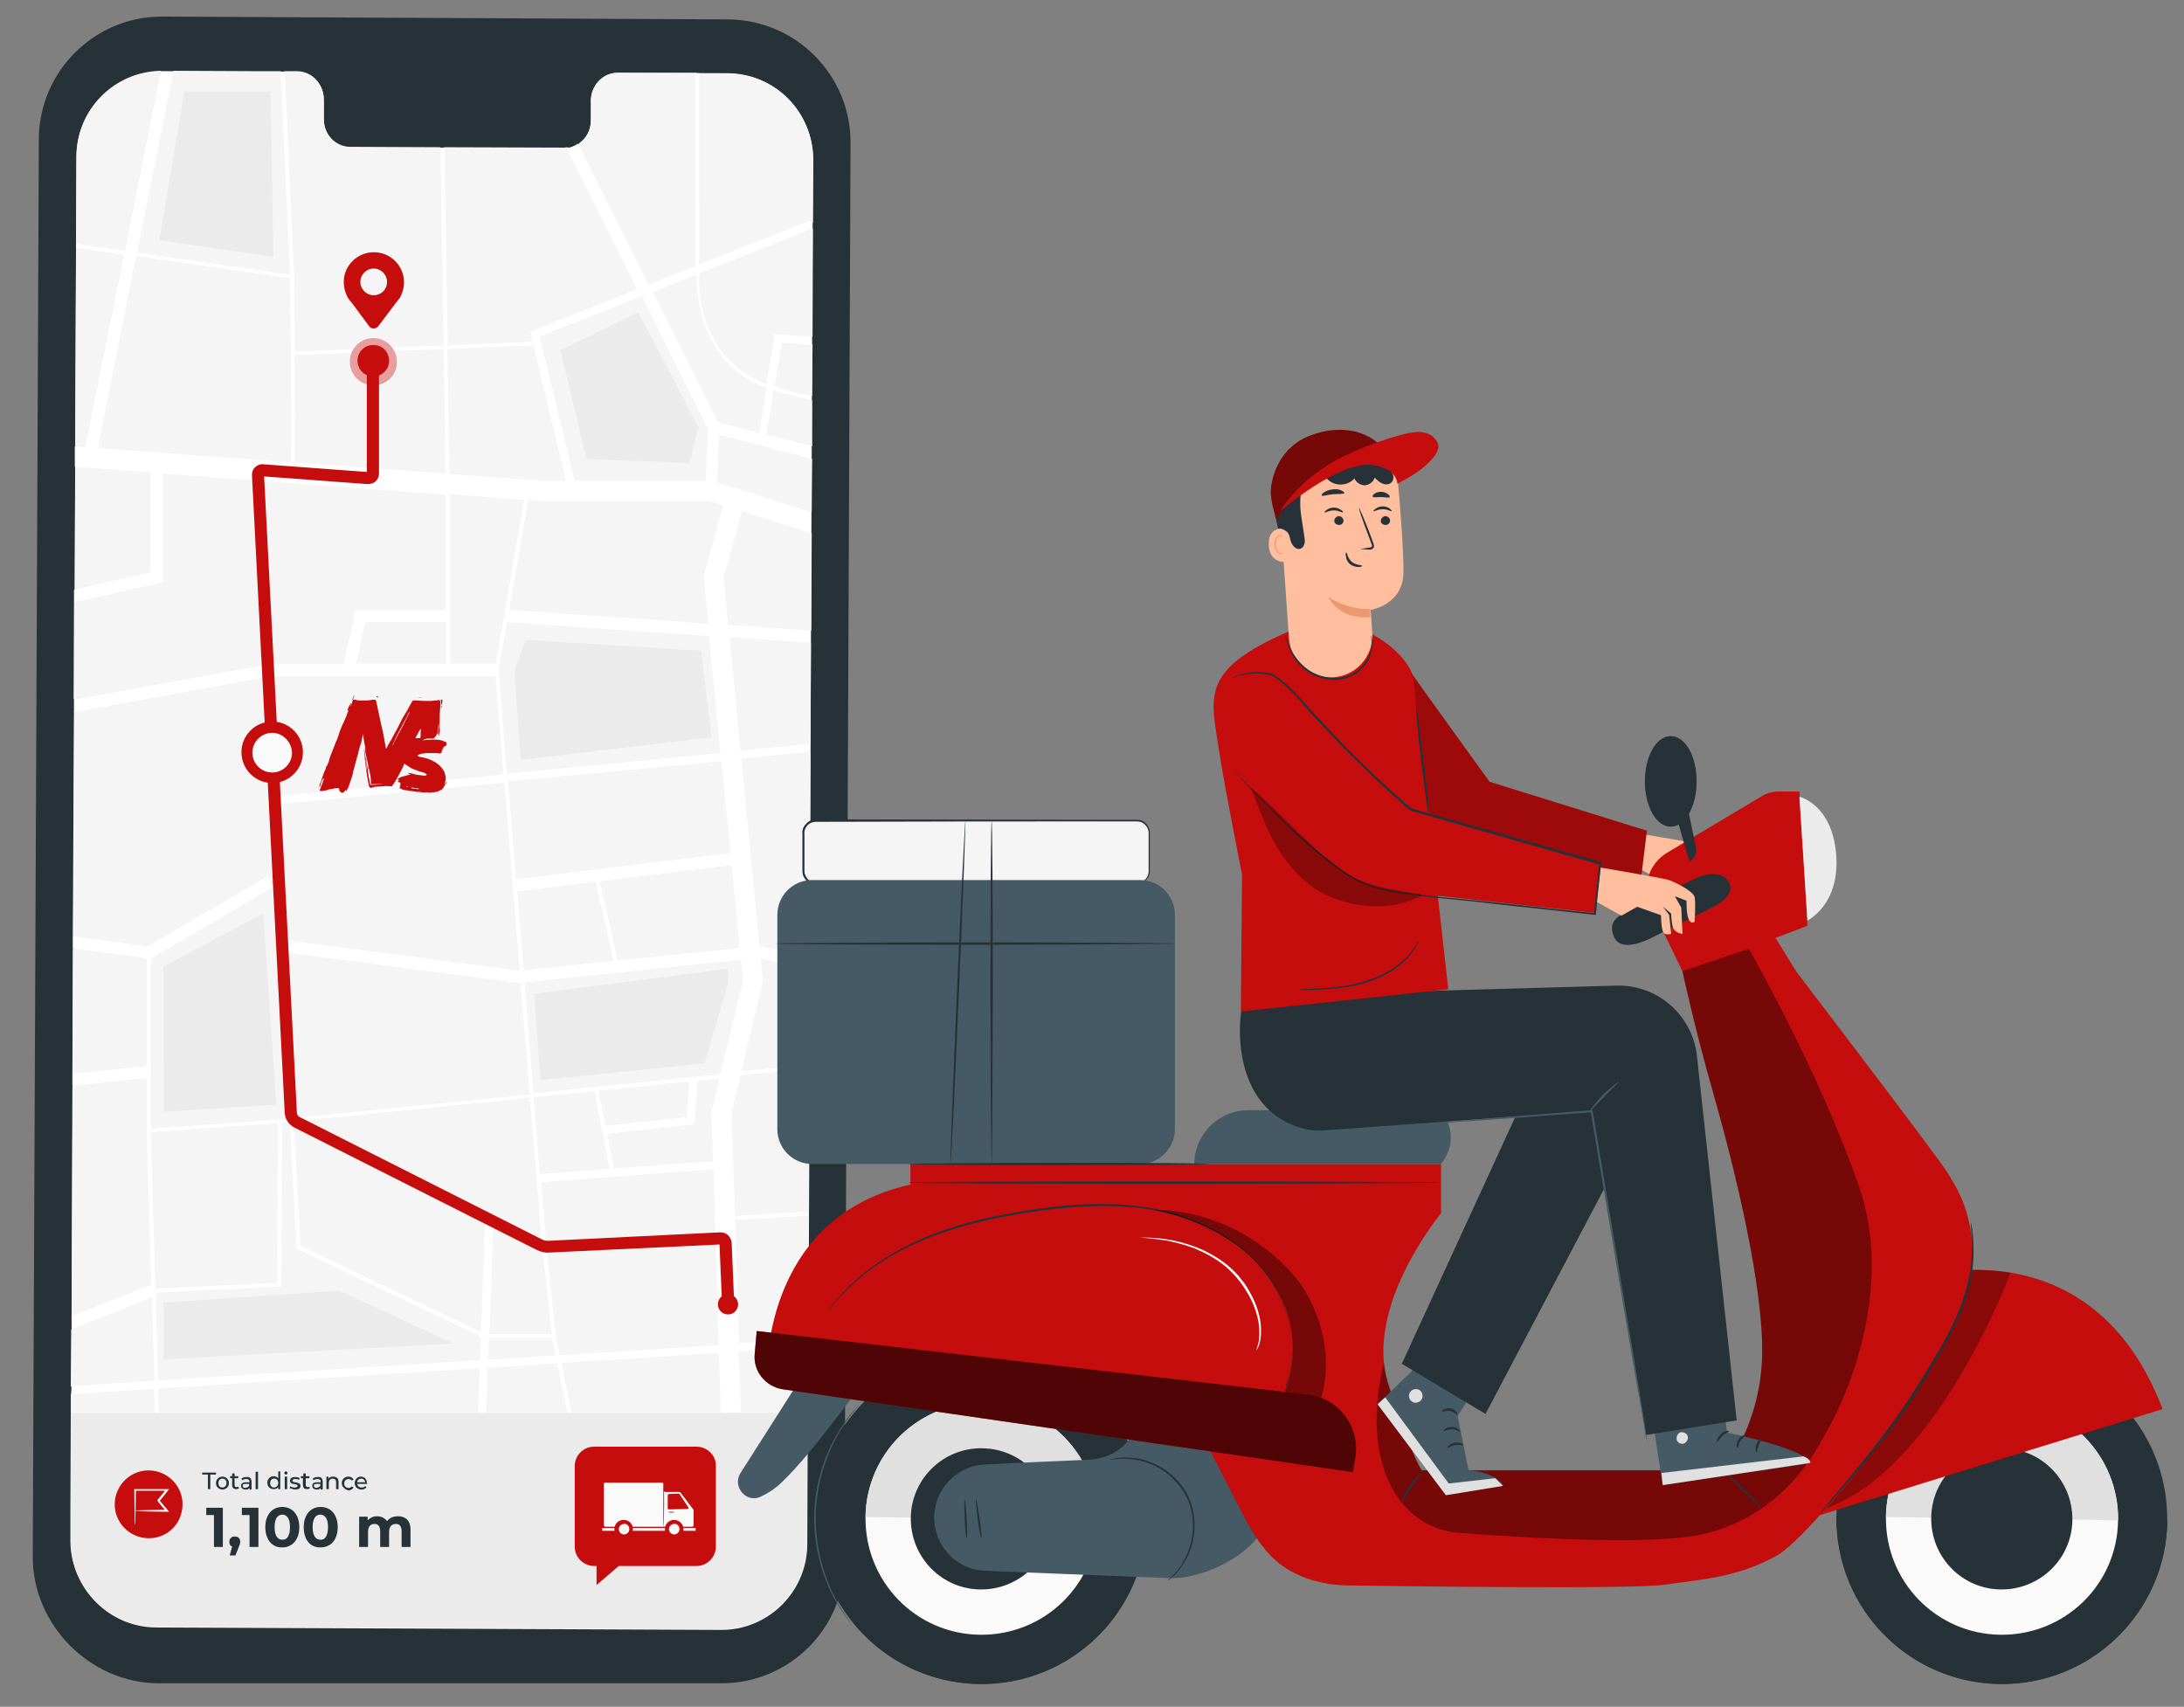 <svg xmlns="http://www.w3.org/2000/svg" xmlns:xlink="http://www.w3.org/1999/xlink" xml:space="preserve" id="Шар_1" x="0" y="0" version="1.1" viewBox="0 0 540 422"><rect x="0" y="0" width="540" height="422" fill="#808080" stroke="none"/><style>.st0{fill:#263238}.st1{fill:#f5f5f5}.st2{fill:#fff}.st3{fill:#ebebeb}.st4{fill:#c50d0d}.st5{opacity:.6}.st6{fill:#fafafa}.st7{fill:#ffbe9d}.st9{fill:#e0e0e0}.st10{fill:#455a64}.st11{opacity:.4}.st12{opacity:.3}.st13{fill:#eb996e}</style><path d="M178.2 416.2H39.1c-16.8-.1-31-14.4-31-31.2L9.6 34.4C9.7 17.6 23.4 4 40.2 4.1l139.8.7c16.8.1 30.4 13.8 30.3 30.6l-1.5 350.5c0 16.8-13.7 30.4-30.6 30.3" class="st0"/><path d="m179.8 18.1-27.1-.1c-3.6 0-6.6 3.1-6.6 6.9v4.9c0 3.8-3 6.9-6.6 6.9l-52.8-.2c-3.6 0-6.6-3.1-6.6-6.9v-4.9c0-3.8-2.9-6.9-6.6-6.9H64l-23.7-.1c-11.8-.1-21.4 9.5-21.4 21.2L17.5 381c0 11.8 9.5 21.4 21.2 21.4l139.5.6c11.8.1 21.4-9.5 21.4-21.2L201 39.5c.1-11.8-9.4-21.4-21.2-21.4" class="st1"/><path d="M120.6 338.2c-.2 4.1-.3 8-.4 11.2h20l-2.5-12.3zM39.1 343.4l.2 6.1h78.8c.1-3.4.3-7.2.4-11.1zM138.7 337.1l2.5 12.4h37l-.4-14.8zM122.6 164.1l7-40.5-18.3-1.4v41.9zM37.5 320.9l-19.9 7.8-.1 14.1 20.5-1.3zM37.4 317.7 36.3 280v-13.3l-18.4 2-.2 56.8zM36.3 237 18 234.6l-.1 31.1 18.4-2zM172.5 267.2l-.8 10.8-21.6 2.3 1.7 8.6 24.5-1.8-.4-12.3 2-8.1zM133.6 290.3l17.2-1.3-3.7-19.2-15 1.5zM133.7 292.3l1.3 16 2.3 22 1 4.8 39.3-2.5-1.3-43.5z" class="st1"/><path d="m66.1 216.7 1.5 2.6L37.3 237v41.9l32-2.3 61.7-6.2-2.3-27.5-58.9-7.7.4-3 58.3 7.6-3.8-46.5-57.7 5.5-.2-2 57.7-5.5-2-24.3H67l-48.7 8.9-.3 55.6 18.4 2.4zm-25.7 58.2s.2-34.6 0-35.9l24.7-13.2 3.2 47.3zM170.5 267.4l-22.4 2.3 1.7 8.7 20.1-2.2zM120.9 330.8c-.1 1.8-.1 3.6-.2 5.4l16.7-1.1-.9-4.3zM84.9 164.1l2.9-13.3h22.4v-28.6l-70-5.2v26.9l-21.9 4.9-.1 24.1 48.4-8.8zM131.7 84.4l-.6-2.5 26.7-10.6-17.4-34.9c-.3 0-.6.1-1 .1l-29.6-.1.8 48.9zM172.2 65.7V18h-19.5c-3.6 0-6.6 3.1-6.6 6.9v4.9c0 2.3-1.1 4.4-2.9 5.6l17.4 34.9zM71.7 67.8l-2.3-50.2H64l-21.1-.1-9 44.9zm-4.9-45.1.7 40.9-28.1-4.1 6.2-36.8zM72.7 67.9v.4c0 3.9.1 11 .2 18.5l36.8-1.5-.8-48.9-22.3-.1c-3.6 0-6.6-3.1-6.6-6.9v-4.9c0-3.8-2.9-6.9-6.6-6.9h-3.1zM30.9 61.9l8.9-44.4c-11.6.2-20.9 9.6-20.9 21.2l-.1 22.2.1-.7z" class="st1"/><path d="m37.3 116.7-18.7-1.4-.1 30.3 18.9-4.3v-24.6zM30.7 62.9l-11.9-1.7-.2 49.1 2.6.2zM68.5 317.1l.3-39.5-31.5 2.2 1.1 38.7zM74.3 308l44.6 21.4c.5-14 1-27 1-27.9l1-.1.5-.9c.6.3.6.3.3 9.8-.2 5.3-.4 12.4-.7 19.5h15.4l-2.3-21.4-3-37-58.3 5.9zM183.7 242.6l-.5-5.2-53.5 5.6 2.3 27.4 46.2-4.7zM110.3 153.8h-20L88 164.1h22.3zM175.4 157.2l-50-3.5-2 11.8 2.1 25.7 52.8-5.1zm-48.2 8.4 2.7-7.5 43.5 2.7 2.5 21.3-47.2 5.6zM180.6 210.9l-2.2-22.7-52.8 5.1 2 24.2zM38.1 343.4l-20.5 1.3-.1-1.3v6h20.8zM200.7 54.5l.3.8.1-15.7c0-11.8-9.5-21.4-21.2-21.4h-6.6v47.3z" class="st1"/><path d="m118.9 330.5-45.6-21.8-1.6-31.3-1.9.2-.3 40.5-31 1.5v.9l.6 20.9 79.6-5c0-2 .1-4 .2-5.9m-78.5-8.4 43.5-3 28.3 13.1-71.7 3.9v-14zM187.7 107l1.9-11.1c-16.3-5.8-17.5-22.9-17.4-28l-10.7 4.2 16.1 32.2zM129.4 239.9l22.2-2.3-4.4-19.6-19.4 2.4zM175.5 123.9H134l-3.4-.3-4.7 27.2 49.2 3.4-1.1-11.8 4.8-17.4zM174.5 118.9l.5-13-16.3-32.7-25.3 10 8.7 35.7zm-16.8-41.7 14.9 28.4-2.2 8.9-25.6-1-6.4-26.9zM180.9 275.3l.8 25.5 18-1 .1 1-18 1 .9 30.5 17-1.1.1 2-17.1 1.1.5 15.2h16.6l.4-85-16.9 1.7zM71.7 68.8l-38.1-5.5-9.5 47.4 47.7 3.5c.3-7.2.1-29.6-.1-45.4M134.3 118.9h5.8L132 85.4l-21.2.9.5 30.9zM17.4 373.8v7.6zM72.8 114.4l37.4 2.8-.5-30.8-36.8 1.5c.1 10.4.1 21.5-.1 26.5M180.9 213.9l-32.6 4 4.4 19.6 30.2-3.1z" class="st1"/><path d="m189.8 94.9 2.1-12.4 9 .7.1-26.7-27.8 11c-.6 18.8 11.2 25.4 16.6 27.4M179.1 142.8l1.1 11.7 20.4 1.4.1-24.1-17-5.4zM188.7 242.9l-5.3 22.2 16.7-1.7.1-23.3c-5.1-1.3-9.6-2.4-12-2.9zM177.5 119.3l23.2 7.3.1-13.2-22.8-5.9zM187.9 234.2c1.9.3 5.4 1 12.3 2.8l.2-51-17 1.6zM183.2 185.7l17.2-1.7.1-25.1-20-1.4z" class="st1"/><path d="M191.7 95.5c3.3 1 6.3 1.8 9.1 2.3l.1-12.7-7.3-.6zM189.7 107.5l11.1 2.9V99q-4.35-.9-9.3-2.4z" class="st1"/><path d="m38.1 343.4.2 6h1l-.2-6.1 79.5-5c-.2 3.9-.3 7.7-.4 11.1h2c.1-3.2.3-7.1.4-11.2l17.2-1.1 2.5 12.3h1l-2.5-12.4 39-2.5.4 14.8h5l-.5-15.2 17.1-1.1-.1-2-17 1.1-.9-30.5 18-1-.1-1-18 1-.8-25.5 2.2-9.2 16.9-1.7v-1l-16.7 1.7 5.3-22.2-.5-5.7c2.4.5 6.9 1.6 12 2.9v-3.1c-6.9-1.8-10.4-2.6-12.3-2.8l-4.5-46.5 17-1.6v-2l-17.2 1.7-2.7-28.1 20 1.4v-3l-20.4-1.4-1.1-11.7 4.6-16.4 17 5.4v-5.2l-23.2-7.3.5-11.8 22.8 5.9v-3.1l-11.1-2.9 1.8-10.9q4.95 1.5 9.3 2.4v-1c-2.8-.6-5.9-1.3-9.1-2.3l1.8-10.9 7.3.6v-2l-9-.7-2.1 12.4c-5.3-2-17.1-8.6-16.6-27.4l27.8-11v-1.3l-.3-.8-27.5 10.9V18.1h-1v47.7l-11.6 4.6-17.4-34.9c-.8.6-1.8 1-2.8 1.1l17.4 34.9L131.1 82l.6 2.5-21 .9-.8-48.9h-1l.8 48.9-36.8 1.5c-.1-7.5-.1-14.6-.2-18.5V68l-2.3-50.3h-1l2.3 50.2-37.8-5.4 9-44.9h-3.1L30.9 62l-12-1.7-.1.7v.3L30.7 63l-9.6 47.6-2.6-.2v5l18.7 1.4v24.7l-18.9 4.3v3.1l21.9-4.9v-26.9l70 5.2v28.6H87.9L85 164.2H66.7L18.3 173v3.1l48.7-8.9h55.5l2 24.3-57.7 5.5.2 2 57.7-5.5 3.8 46.5-58.3-7.6-.4 3 58.9 7.7 2.3 27.5-61.7 6.2-32 2.3V237l30.3-17.7-1.5-2.6L36.5 234 18 231.5v3l18.3 2.4v26.7l-18.4 1.9v3l18.4-2V280l1.1 37.7-19.7 7.7v3.2l19.9-7.8.6 20.6-20.5 1.3v.7l.1 1.3zm82.6-7.2c.1-1.8.1-3.6.2-5.4h15.6l.9 4.3zm17.7-1.1-1-4.8-2.3-22-1.3-16 42.6-3.2 1.3 43.5zm9.6-65.4 22.4-2.3-.6 8.8-20.1 2.2zm-1 .1 3.7 19.2-17.2 1.3-1.6-19zm29.3 17.3-24.5 1.8-1.7-8.6 21.6-2.3.8-10.8 5.4-.5-2 8.1zm-29-69.1 4.4 19.6-22.2 2.3-1.6-19.5zm5.4 19.5-4.4-19.6 32.6-4 2 20.5zm22.4-83.3-49.2-3.4 4.7-27.2 3.4.3h41.5l3.3 1.1-4.8 17.4zm-2.9-86.3c0 5.2 1.1 22.2 17.4 28l-1.9 11.1-10.2-2.6-16.1-32.2zm-13.5 5.3 16.3 32.7-.5 13h-32.4l-8.7-35.7zm-26.8 12.2 8.1 33.5h-5.8l-23.1-1.7-.5-30.9zm-22.2.9.5 30.8-37.4-2.8c.2-5 .1-16.1 0-26.5zm-76.1-23 38.1 5.5c.2 15.8.4 38.2.2 45.5l-47.7-3.5zm96 60.3-7 40.5h-11.3v-41.9zm-39.3 30.2h20v10.3H88zm33 11.8 2-11.8 50 3.5 2.8 28.9-52.8 5.1zm55.1 22.6 2.2 22.7-53 6.5-2-24.2zm-48.7 54.7 53.5-5.6.5 5.2-5.6 23.1-46.2 4.7zm4.4 65.5 2.3 21.4H121c.3-7.1.5-14.1.7-19.5.3-9.5.3-9.5-.3-9.8l-.5.9-1 .1c0 .8-.4 13.9-1 27.9L74.3 308l-1.6-30.7 58.3-5.9zm-65.3-30.7-.3 39.5-30.1 1.4-1.1-38.7zm-30.3 42.8v-.9l31-1.5.3-40.5 1.9-.2 1.6 31.3 45.6 21.8c-.1 1.9-.1 3.9-.2 5.8l-79.6 5z" class="st2"/><path d="m83.9 319.1-43.5 3v14l71.7-3.9zM173.4 160.9l-43.5-2.7-2.7 7.5 1.5 22.2 47.2-5.6zM38.6 402.2l139.5.6c11.8.1 21.4-9.5 21.4-21.2l.1-32.2H17.5l-.1 24.3v7.7c.3 11.5 9.7 20.8 21.2 20.8M67.6 63.5l-.7-40.9H45.6l-6.2 36.8zM170.5 114.5l2.2-8.9-14.9-28.4-19.2 9.4 6.4 26.9zM40.4 239c.2 1.3 0 35.9 0 35.9l27.9-1.8-3.2-47.3zM133.6 267.1l-1.5-21.4 47.9-6.2v3.7l-5.8 19.7z" class="st3"/><path d="M98.1 89.4c0 3.2-2.6 5.8-5.8 5.8s-5.8-2.6-5.8-5.8 2.6-5.8 5.8-5.8 5.8 2.6 5.8 5.8" class="st4"/><g class="st5"><path d="M98.1 89.1c.1 3.2-2.4 5.9-5.6 6.1-3.2.1-5.9-2.4-6.1-5.6-.1-3.2 2.4-5.9 5.6-6.1 3.3-.1 6 2.4 6.1 5.6" class="st2"/></g><path d="M92.3 93.1c2.1 0 3.9-1.7 3.9-3.9s-1.7-3.9-3.9-3.9-3.9 1.7-3.9 3.9 1.8 3.9 3.9 3.9M182.5 322.5c0 1.4-1.1 2.5-2.5 2.5s-2.5-1.1-2.5-2.5 1.1-2.5 2.5-2.5 2.5 1.2 2.5 2.5" class="st4"/><path d="m178.5 321.7-.6-14-42.1 2c-1.1.1-2.2-.2-3.2-.7l-59.8-30.2c-1.4-.7-2.3-2.1-2.4-3.6l-8.1-157.7c0-.8.2-1.5.8-2 .5-.5 1.3-.8 2-.7l25.6 1.9v-28h3v28.4c0 .7-.3 1.4-.8 1.9s-1.3.7-2 .7l-25.6-1.9 8.1 157.3c0 .5.3.9.7 1.1l59.8 30.2c.5.3 1.1.4 1.7.4l42.5-2.1c.7 0 1.4.2 1.9.7q.75.75.9 1.8l.6 14.3z" class="st4"/><path d="M67.3 193.6c4.2 0 7.6-3.4 7.6-7.6s-3.4-7.6-7.6-7.6-7.6 3.4-7.6 7.6 3.4 7.6 7.6 7.6" class="st4"/><path d="M67.3 191.3c2.9 0 5.3-2.4 5.3-5.3s-2.4-5.3-5.3-5.3-5.3 2.4-5.3 5.3c0 3 2.4 5.3 5.3 5.3" class="st6"/><path d="M67.3 191.7c-3.1 0-5.6-2.5-5.6-5.6s2.5-5.6 5.6-5.6 5.6 2.5 5.6 5.6-2.5 5.6-5.6 5.6m0-10.5c-2.7 0-4.9 2.2-4.9 4.9s2.2 4.9 4.9 4.9 4.9-2.2 4.9-4.9c-.1-2.7-2.3-4.9-4.9-4.9M99.9 69.8c0-4.6-4.2-8.2-8.9-7.3-3 .6-5.4 3-5.9 6-.3 1.9.1 3.6.9 5.1.3.5.6.8 1 1.3l4.3 5.8c.5.7 1.6.7 2.2 0l4.3-5.7s.8-1 1.1-1.4c.6-1.2 1-2.4 1-3.8M92.4 73c-1.8 0-3.3-1.5-3.3-3.3s1.5-3.3 3.3-3.3 3.3 1.5 3.3 3.3c0 1.9-1.5 3.3-3.3 3.3" class="st4"/><path d="M51.4 364.6H50v-.5h3.4v.5H52v3.6h-.6zM53.4 366.7c0-.9.7-1.6 1.6-1.6s1.6.7 1.6 1.6-.7 1.6-1.6 1.6c-1-.1-1.6-.7-1.6-1.6m2.6 0c0-.7-.4-1.1-1-1.1s-1 .4-1 1.1.4 1.1 1 1.1 1-.5 1-1.1M59.1 368c-.2.1-.4.2-.7.2-.6 0-1-.3-1-1v-1.7h-.5v-.5h.5v-.7h.6v.7h.9v.5H58v1.7c0 .3.2.5.5.5.2 0 .3-.1.4-.1zM62.2 366.4v1.9h-.5v-.4c-.2.3-.5.4-1 .4-.7 0-1.1-.4-1.1-.9s.3-.9 1.2-.9h.9v-.1c0-.5-.3-.7-.8-.7-.4 0-.7.1-1 .3l-.2-.4c.3-.3.8-.4 1.3-.4.7-.1 1.2.3 1.2 1.2m-.6.9v-.4h-.9c-.6 0-.7.2-.7.5s.3.5.7.5q.75-.15.9-.6M63.2 363.9h.6v4.3h-.6zM69.3 363.9v4.3h-.5v-.5c-.2.3-.6.5-1.1.5-.9 0-1.6-.6-1.6-1.6 0-.9.7-1.6 1.6-1.6.4 0 .8.2 1.1.5v-1.7h.5zm-.5 2.8c0-.7-.4-1.1-1-1.1s-1 .4-1 1.1.4 1.1 1 1.1c.5 0 1-.5 1-1.1M70.3 364.2c0-.2.2-.4.4-.4s.4.2.4.4-.2.4-.4.4c-.3-.1-.4-.2-.4-.4m.1.9h.6v3.1h-.6zM71.6 367.9l.2-.4c.3.2.7.3 1.1.3.5 0 .7-.2.7-.4 0-.7-1.9-.1-1.9-1.3 0-.6.5-.9 1.3-.9.4 0 .9.1 1.1.3l-.2.4c-.3-.2-.6-.2-.9-.2-.5 0-.7.2-.7.4 0 .7 2 .1 2 1.3 0 .6-.5.9-1.3.9-.6-.1-1.1-.2-1.4-.4M76.6 368c-.2.1-.4.2-.7.2-.6 0-1-.3-1-1v-1.7h-.5v-.5h.6v-.7h.6v.7h.9v.5h-.9v1.7c0 .3.2.5.5.5.2 0 .3-.1.4-.1zM79.8 366.4v1.9h-.5v-.4c-.2.3-.5.4-1 .4-.7 0-1.1-.4-1.1-.9s.3-.9 1.2-.9h.9v-.1c0-.5-.3-.7-.8-.7-.4 0-.7.1-1 .3l-.2-.4c.3-.3.8-.4 1.3-.4.7-.1 1.2.3 1.2 1.2m-.6.9v-.4h-.9c-.6 0-.7.2-.7.5s.3.5.7.5c.4-.1.8-.3.9-.6M83.7 366.4v1.8h-.6v-1.7c0-.6-.3-.9-.8-.9-.6 0-1 .4-1 1v1.6h-.6v-3.1h.5v.5c.2-.3.6-.5 1.1-.5.9 0 1.4.4 1.4 1.3M84.5 366.7c0-.9.7-1.6 1.6-1.6.6 0 1 .2 1.3.7l-.4.3c-.2-.3-.5-.4-.8-.4-.6 0-1.1.4-1.1 1.1s.5 1.1 1.1 1.1c.3 0 .6-.1.8-.4l.4.3c-.2.4-.7.7-1.3.7-.9-.3-1.6-.9-1.6-1.8M90.8 366.9h-2.5c.1.5.5.9 1.1.9.4 0 .7-.1.9-.4l.3.4c-.3.3-.7.5-1.2.5-1 0-1.7-.7-1.7-1.6s.7-1.6 1.5-1.6c.9 0 1.5.6 1.5 1.6.1 0 .1.1.1.2m-2.5-.4h2c-.1-.5-.4-.9-1-.9-.5 0-.9.3-1 .9M55.1 372.8v9.7h-2.2v-7.9H51v-1.8zM59.4 381.2c0 .4-.1.6-.4 1.4l-.8 2h-1.4l.6-2.2c-.5-.2-.7-.6-.7-1.2 0-.8.6-1.3 1.3-1.3.9 0 1.4.5 1.4 1.3M63.9 372.8v9.7h-2.2v-7.9h-1.9v-1.8zM65.6 377.6c0-3.2 1.8-5 4.2-5s4.2 1.8 4.2 5-1.8 5-4.2 5c-2.4.1-4.2-1.8-4.2-5m6.1 0c0-2.2-.8-3.1-1.9-3.1s-1.9.9-1.9 3.1.8 3.1 1.9 3.1c1.1.1 1.9-.9 1.9-3.1M75.1 377.6c0-3.2 1.8-5 4.2-5s4.2 1.8 4.2 5-1.8 5-4.2 5c-2.5.1-4.2-1.8-4.2-5m6 0c0-2.2-.8-3.1-1.9-3.1s-1.9.9-1.9 3.1.8 3.1 1.9 3.1c1.1.1 1.9-.9 1.9-3.1M101.5 378.2v4.3h-2.2v-3.9c0-1.2-.5-1.8-1.4-1.8-1 0-1.7.6-1.7 2v3.7H94v-3.9c0-1.2-.5-1.8-1.4-1.8-1 0-1.6.6-1.6 2v3.7h-2.2V375h2.1v.9c.6-.6 1.4-1 2.3-1 1 0 1.9.4 2.5 1.2.6-.8 1.6-1.2 2.7-1.2 1.8 0 3.1 1 3.1 3.3" class="st0"/><path d="M44.9 373.9c1.1-4.5-1.7-9-6.2-10.1s-9 1.7-10.1 6.2 1.7 9 6.2 10.1c4.6 1.1 9.1-1.7 10.1-6.2" class="st4"/><path d="M33.4 373.5s.8-.1 2.2-.1 3.3-.1 5.7-.1l-.2.4c-.7-.8-1.4-1.6-2.1-2.5l-.1-.2.1-.2c.7-.8 1.4-1.7 2.1-2.6l.2.4h-7.9l.2-.2c0 2.5-.1 4.7-.1 6.2s-.1 2.4-.1 2.4c-.1 0-.1-.9-.1-2.4s-.1-3.6-.1-6.2v-.2h8.6l-.3.4c-.7.9-1.4 1.8-2.1 2.6v-.3c.7.9 1.4 1.7 2.1 2.5l.3.4h-.5c-2.3 0-4.3-.1-5.7-.1-1.4-.1-2.2-.1-2.2-.2" class="st6"/><path d="M172.2 357.7h-25.3c-2.7 0-4.8 2.2-4.8 4.8v19.9c0 2.7 2.2 4.8 4.8 4.8h.6v4.7l5.5-4.7h19.2c2.7 0 4.8-2.2 4.8-4.8v-19.9c.1-2.6-2.1-4.8-4.8-4.8" class="st4"/><path d="M149.3 366.9v10.2c0 .2.2.4.4.4h21.4c.2 0 .4-.2.4-.4v-3.7c0-.1 0-.2-.1-.2l-3.1-4.1c-.1-.1-.2-.2-.3-.2h-3.5c-.2 0-.4-.2-.4-.4V367c0-.2-.2-.4-.4-.4h-14c-.2-.1-.4.1-.4.3" class="st6"/><path d="M165.1 369.7v3.3c0 .1.1.2.2.2l4.7-.1c.2 0 .3-.2.2-.4l-2.2-3.3c0-.1-.1-.1-.2-.1l-2.5.1c-.1.1-.2.2-.2.3" class="st4"/><path d="M172 377.8h-23.1v.7H172z" class="st6"/><path d="M156.5 378.1c0 1.3-1 2.3-2.3 2.3s-2.3-1-2.3-2.3 1-2.3 2.3-2.3 2.3 1 2.3 2.3" class="st4"/><path d="M155.6 378.1c0 .7-.6 1.3-1.3 1.3s-1.3-.6-1.3-1.3.6-1.3 1.3-1.3c.7-.1 1.3.5 1.3 1.3" class="st6"/><path d="M164.1 377.5c-.1 0-.1-2.5-.1-5.5s0-5.5.1-5.5.1 2.5.1 5.5-.1 5.5-.1 5.5M169 378.1c0 1.3-1 2.3-2.3 2.3s-2.3-1-2.3-2.3 1-2.3 2.3-2.3c1.2 0 2.3 1 2.3 2.3" class="st4"/><path d="M168 378.1c0 .7-.6 1.3-1.3 1.3s-1.3-.6-1.3-1.3.6-1.3 1.3-1.3c.7-.1 1.3.5 1.3 1.3" class="st6"/><path d="M166.7 373.9c0 .1-.3.1-.7.1s-.7 0-.7-.1.3-.1.7-.1.7 0 .7.1" class="st4"/><path d="M405.3 206.1s16.1 2.7 17.4 3.1c1.3.3 6.4 2.8 6.7 4.3.3 1.6 0 6.1 0 6.1s-.9.8-1.5-.7-.5-4.5-.5-4.5l-2.9-1.1 1.6 2.8.3 6.5s-2-.2-2.4-1.7c-.4-1.6-.4-3.3-.4-3.3l-2.1-1.8 1.6 2.1.5 4.7s-1.5.5-2-.5-.5-4.1-.5-4.1l-5.9-2.1-3.9 2.2-7.3-4.1z" class="st7"/><path d="M348.9 166.3c.1.3 19.4 27 19.4 27l38.9 12.1-1.8 14.6-47.7-9.6-16.9-19.4z" class="st4"/><path d="M348.9 166.3c.1.3 19.4 27 19.4 27l38.9 12.1-1.8 14.6-47.7-9.6-16.9-19.4z" style="opacity:.2"/><path d="M281.1 218.4h-79.5c-1.7 0-3-1.4-3-3V206c0-1.7 1.4-3 3-3h79.5c1.7 0 3 1.4 3 3v9.4c.1 1.7-1.3 3-3 3" class="st1"/><path d="M281.1 218.4s.2 0 .5-.1.8-.2 1.3-.6 1-1.1 1.1-2v-9.8c0-.8-.4-1.6-1-2.1-.3-.3-.7-.5-1.1-.6s-.9-.1-1.3-.1h-9.3c-17.8 0-42.4 0-69.6.1q-1.2 0-2.1.9c-.5.6-.8 1.3-.7 2.2v8.7c0 .4 0 .8.1 1.1.2.7.7 1.4 1.3 1.7.3.2.7.3 1 .3H221c11.8 0 22.4 0 31.3.1 8.9 0 16.1.1 21.1.1h7.2c.3.1.5.1.5.1h-7.7c-5 0-12.2 0-21.1.1-8.9 0-19.5 0-31.3.1h-19.7c-.4 0-.9-.2-1.2-.4-.8-.4-1.4-1.2-1.6-2-.1-.4-.1-.9-.1-1.3v-8.7c-.1-.9.2-1.8.9-2.5.6-.7 1.5-1.1 2.4-1.1 27.2 0 51.8.1 69.6.1h9.3c.5 0 1 0 1.4.1.5.1.9.4 1.2.7.7.6 1.1 1.5 1.1 2.4v9.8c-.1 1-.7 1.7-1.2 2.1s-1 .5-1.4.6-.6 0-.6 0M496.9 416.3c22.6-1.1 40-20.2 38.9-42.8s-20.2-40-42.8-38.9-40 20.2-38.9 42.8 20.2 40 42.8 38.9" class="st0"/><path d="M454.1 374.8v.1c-.3 22.6 17.7 41.1 40.3 41.5 22.6.3 41.1-17.7 41.5-40.3v-.1z" class="st0"/><path d="M466.3 375.1c-.2 15.9 12.4 28.9 28.3 29.1s28.9-12.4 29.1-28.3-12.4-28.9-28.3-29.1-28.9 12.5-29.1 28.3" class="st6"/><path d="M495.4 346.8c-15.9-.2-28.9 12.4-29.1 28.3l57.4.8c.2-15.8-12.5-28.8-28.3-29.1" class="st9"/><path d="M477.5 375.3c-.1 9.7 7.6 17.6 17.2 17.7 9.7.1 17.6-7.6 17.7-17.2.1-9.7-7.6-17.6-17.2-17.7-9.7-.2-17.6 7.5-17.7 17.2" class="st0"/><path d="M475.5 315.6s41.9-12.7 59.2 32.8l-87.6 27.1z" class="st4"/><path d="M244.6 416.3c22.6-1.1 40-20.2 38.9-42.8s-20.2-40-42.8-38.9-40 20.2-38.9 42.8 20.3 40 42.8 38.9" class="st0"/><path d="M201.8 374.8v.1c-.3 22.6 17.7 41.1 40.3 41.5 22.6.3 41.1-17.7 41.5-40.3v-.1z" class="st0"/><path d="M214 375.1c-.2 15.9 12.4 28.9 28.3 29.1s28.9-12.4 29.1-28.3-12.4-28.9-28.3-29.1-28.9 12.5-29.1 28.3" class="st6"/><path d="M243.1 346.8c-15.9-.2-28.9 12.4-29.1 28.3l57.4.8c.2-15.8-12.5-28.8-28.3-29.1" class="st9"/><path d="M225.2 375.3c-.1 9.7 7.6 17.6 17.2 17.7 9.7.1 17.6-7.6 17.7-17.2.1-9.7-7.6-17.6-17.2-17.7-9.6-.2-17.6 7.5-17.7 17.2" class="st0"/><path d="M300.8 359.1c-.2.1-21.5-3.3-21.5-3.3-2.3 3-5.9 4.9-9.7 5.1-9.2.4-18.2.8-26 1.2-7.3.3-12.9 6.5-12.6 13.7.3 6.9 5.8 12.4 12.7 12.6l45.3 1.8c7.4.3 17.3-4.2 22-10.1z" class="st10"/><path d="M189.6 341s-1.9-39.8 35.5-48.1v-5.1h131.2V300s-19.3 23.2-13 42.4c6.3 19.3 8.3 21.2 8.3 21.2h74.7s9-11.4 9.4-28.3-6.6-45.8-11.9-64.3c-4.8-16.8-7.8-30.8-7.8-30.8l22.4-7.5s41.4 54.2 43.1 57.2 7.4 10.2 6.1 25.7c-1.4 15.6-38.6 63.7-48.4 69.1s-18.6 5.8-27.4 7.1c-7.6 1.2-64.2.4-79 .2-5.1-.1-10.2-1.4-14.6-4.1s-7.7-7.1-11.4-14.4l-7.8-15.2z" class="st4"/><path d="m199.6 338.3-16.5 25.9c-2.1 3.3 1.3 7.5 4.9 5.9 1.7-.8 3.6-1.9 5.5-3.8 7.6-7.2 21-26.1 21-26.1z" class="st10"/><path d="M318.1 342.9s0-.1.1-.4.2-.6.3-1.1c.3-1 .6-2.4.9-4.3.4-3.7.2-9.4-2.6-15.6-1.4-3.1-3.4-6.3-6.1-9.2s-6.1-5.5-10-7.7c-3.9-2.1-8.4-3.8-13.1-4.9-4.8-1.1-9.8-1.5-15-1.5s-10.2.5-15.1 1.1c-4.8.7-9.5 1.5-13.9 2.5-8.8 2-16.4 4.9-22.3 8.2s-10.1 7-12.7 9.7c-1.3 1.4-2.3 2.5-2.9 3.3-.3.4-.5.7-.7.9s-.2.3-.3.3c0 0 1.1-1.8 3.7-4.6s6.8-6.5 12.7-9.9 13.5-6.4 22.3-8.4c4.4-1 9-1.8 13.9-2.5s9.9-1.1 15.1-1.1 10.3.5 15.1 1.6 9.3 2.8 13.2 5c4 2.2 7.4 4.9 10.1 7.8s4.8 6.2 6.1 9.3c2.8 6.3 2.9 12 2.4 15.8-.3 1.9-.7 3.3-1 4.3-.2.5-.3.8-.4 1.1.3.2.2.3.2.3" class="st0"/><path d="M310.6 334c-.1 0 .2-.6.5-1.8.3-1.1.4-2.9.1-5s-1.1-4.5-2.4-6.9c-.7-1.2-1.5-2.5-2.4-3.6-.9-1.2-2-2.3-3.2-3.4-2.5-2.1-5.2-3.5-7.8-4.6-2.6-1-5.1-1.6-7.2-2-2.1-.3-3.8-.5-5-.6s-1.8-.1-1.8-.1h1.9c1.2 0 2.9.1 5 .4s4.6.9 7.3 1.9c2.6 1 5.4 2.5 8 4.6 1.3 1.1 2.4 2.2 3.3 3.4 1 1.2 1.8 2.5 2.4 3.7 1.4 2.5 2.1 5 2.4 7.1.2 2.1.1 3.9-.3 5.1-.1.6-.4 1-.5 1.3-.3.3-.3.5-.3.5" class="st1"/><path d="M284.9 299.1c7.3 1.4 13.7 4 19.8 8 6 4 10.6 9.7 13.2 16.4s2.2 15.7-.5 21.2l9.3.8c3.1-10.4-.3-23.2-7.8-31.3-8.9-9.5-21-15.1-34-15.1" class="st11"/><path d="M281.9 287.8h-81.1c-4.7 0-8.6-3.8-8.6-8.6v-53c0-4.7 3.8-8.6 8.6-8.6h81.1c4.7 0 8.6 3.8 8.6 8.6v53c0 4.7-3.9 8.6-8.6 8.6" class="st10"/><path d="M290.5 233.3c0 .1-22.1.3-49.3.3-27.3 0-49.3-.1-49.3-.3 0-.1 22.1-.3 49.3-.3s49.3.2 49.3.3M356.2 292.4c0 .1-29.5.3-65.8.3-36.4 0-65.9-.1-65.9-.3s29.5-.3 65.9-.3c36.3 0 65.8.2 65.8.3" class="st0"/><path d="M356.3 287.8s2.2-2.6 2.4-5.9-1.3-7.4-4.8-7.4h-45.3c-7.3 0-13.3 6-13.3 13.3z" class="st10"/><path d="m416 240.2-7.9-16.4c-2.2-4.7-.4-10.2 4-12.9l23.6-14.1c1.2-.7 2.6-1.1 4.1-1.1h5.1l2 33.2-7.9 3 5 8.1z" class="st4"/><path d="M444.9 197s8.1 1.8 9.1 14.3c1 12.4-7.1 16.3-7.1 16.3z" class="st3"/><path d="M418.8 217.4s-16.3 7.7-18.3 9c-1.4.9-2.6 2.4-1.5 5.1 1.8 4.6 9.5.3 9.5.3l15.2-7.6s5.8-2.8 3.7-6.2c-2.5-3.9-8.6-.6-8.6-.6" class="st0"/><path d="M395.7 214.5s15.3 2.6 16.6 3c1.3.3 6.4 2.8 6.7 4.3s0 6.1 0 6.1-.9.8-1.5-.7-.5-4.5-.5-4.5l-2.9-1.1 1.6 2.8.3 6.5s-2-.2-2.4-1.7c-.4-1.6-.4-3.3-.4-3.3l-2.1-1.8 1.6 2.1.5 4.7s-1.5.5-2-.5-.5-4.1-.5-4.1l-5.9-2.1-3.9 2.2-6.1-3.4z" class="st7"/><path d="M419.5 193.2c0 6.2-2.8 11.2-6.4 11.2s-6.4-5-6.4-11.2 2.8-11.2 6.4-11.2 6.4 5 6.4 11.2" class="st0"/><path d="m414.2 200.9 3.5 12.1c1.6-.8 1.9-2.3 1.6-3.6-.9-4.1-1.4-7.1-2.3-10.7-.1-.3-2.8 2.2-2.8 2.2" class="st0"/><path d="M345 347.6c-.3-1-.7-2-1-3.1-.3-1-.7-2-.9-3-.5-1.7-.8-3.5-.9-4.6-5.9 24 3.1 40.9 18.6 42.1 22.6 1.7 50.1 3 61.3.1 20.3-5.3 27.8-22.3 29.5-25.1 1.8-2.8 17.9-32.3 8-60.8s-27.2-58.6-27.2-58.6l-16.4 5.5s3 14 7.8 30.8c5.2 18.5 12.3 47.4 11.9 64.3s-9.4 28.3-9.4 28.3h-74.7c0 .1-1.6-1.5-6.6-15.9" class="st11"/><path d="m186.6 334.8.5-5.7 136.3 15.7c7.7.9 13 8.1 11.7 15.7l-.6 3.5-141-20.5c-4.3-.7-7.3-4.5-6.9-8.7" class="st4"/><path d="m186.6 334.8.5-5.7 136.3 15.7c7.7.9 13 8.1 11.7 15.7l-.6 3.5-141-20.5c-4.3-.7-7.3-4.5-6.9-8.7" class="st5"/><path d="M451.6 372.9s30-33 36.2-58.9c2.1 0 6.9.2 9.3.7 0 0-17.8 48.2-45.5 58.2" class="st12"/><path d="M487.3 302.3s.1.3.2.8q.15.9.3 2.4c.2 2.1.3 5.2-.2 9s-1.8 8.1-4 12.7c-2.1 4.6-5 9.3-7.9 14.2-6 9.9-12.7 18-17.6 23.7-2.4 2.9-4.5 5.2-5.9 6.8-.7.8-1.2 1.4-1.6 1.8l-.6.6s.2-.2.5-.7c.4-.5.9-1.1 1.5-1.9q2.1-2.55 5.7-6.9c4.8-5.8 11.4-13.9 17.4-23.8 3-4.9 5.9-9.6 8-14.1s3.4-8.8 4-12.5.5-6.8.4-8.9c-.1-1.1-.2-1.9-.2-2.4zM435.5 372.7c-.1.1-2.3-1.8-4.8-4.3-2.6-2.5-4.5-4.6-4.4-4.7s2.3 1.8 4.8 4.3 4.5 4.6 4.4 4.7M346.4 371.6c-.1-.1.7-2.1 2.2-4.3s3.1-3.7 3.2-3.6-1.3 1.7-2.7 3.9c-1.5 2.2-2.5 4.1-2.7 4M288.8 390.7c-.1-.1 2.2-1.5 4.1-5.2 1-1.8 1.8-4.2 2-6.8.2-2.7-.1-5.7-1.5-8.5s-3.5-5-5.7-6.5-4.6-2.4-6.6-2.7c-4.1-.8-6.6.1-6.6-.1 0 0 .1-.1.4-.1.3-.1.7-.2 1.3-.3 1.1-.2 2.9-.2 4.9.1 2.1.3 4.5 1.2 6.8 2.7s4.5 3.8 5.9 6.7 1.7 6.1 1.5 8.8c-.3 2.8-1.1 5.2-2.2 7-1 1.8-2.1 3.1-3 3.9-.4.4-.8.7-1 .9-.2 0-.3.1-.3.1M239 380.3c-.1 0-.4-2.1-.5-4.8s-.1-4.8 0-4.8.4 2.1.5 4.8c.2 2.6.2 4.7 0 4.8M242.6 380.3c-.1 0-.5-2.1-.9-4.8-.3-2.7-.5-4.8-.4-4.9s.5 2.1.9 4.8.6 4.8.4 4.9M298.8 287.8c0 .1-16.6.3-37 .3s-37-.1-37-.3c0-.1 16.6-.3 37-.3 20.5 0 37 .1 37 .3" class="st0"/><path d="M245.2 287.7c-.1 0-.3-19-.3-42.4s.1-42.4.3-42.4c.1 0 .3 19 .3 42.4-.1 23.4-.2 42.4-.3 42.4M235 287.6c-.1 0 .6-19 1.6-42.4s2-42.3 2.1-42.3-.6 19-1.6 42.4-1.9 42.4-2.1 42.3" class="st0"/><path d="M212.1 403.3s-.2-.1-.4-.4c-.3-.3-.7-.7-1.2-1.3-1-1.2-2.3-3-3.7-5.4-2.8-4.8-5.5-12.2-5.5-20.8 0-8.5 2.8-16 5.6-20.7 1.4-2.4 2.7-4.2 3.7-5.4.5-.6.9-1 1.2-1.3l.4-.4s-.1.2-.4.5c-.2.3-.6.8-1.1 1.4-.9 1.2-2.2 3-3.6 5.4-2.7 4.8-5.4 12.1-5.4 20.5s2.6 15.8 5.3 20.6c1.3 2.4 2.6 4.3 3.5 5.5.4.6.8 1.1 1.1 1.4.4.2.5.4.5.4M355.4 327.1l-.3.6-6 11.3-8.4 8.1 16.9 22.5 14.1-2.3s-1.6-3.2-8.6-3.8l-2.7-13.4 9.9-15.4" class="st10"/><path d="m340.6 347.2 16.9 22.5 14.1-2.3-1.9-1.9-11.5 1.3-15.7-21.3z" class="st9"/><path d="M361.8 357.3c-.1.2-1-.2-2 0-1.1.2-1.8.8-1.9.7s.5-1.1 1.8-1.3c1.2-.2 2.2.4 2.1.6M361 354c-.1.1-.9-.6-2-.6-1.2 0-2 .6-2.1.5s.1-.3.4-.6c.4-.3 1-.5 1.7-.5s1.3.3 1.6.6c.3.2.4.5.4.6M360.3 349.7c-.1.1-.8-.6-1.8-.8s-1.9.3-2 .1c0-.1.1-.3.5-.5s1-.4 1.6-.3c.7.1 1.2.5 1.4.8.4.3.4.6.3.7M363.6 345.7c-.2.1-.7-.6-1.7-1.1-1-.4-1.9-.4-1.9-.5-.1-.2 1-.6 2.2 0 1.1.5 1.5 1.5 1.4 1.6M364.9 342.5c-.1.1-.6-.4-1.5-1.3l-1.5-1.5c-.3-.3-.6-.5-.8-1-.1-.2-.2-.6-.1-.9s.5-.6.8-.6c.6 0 1 .2 1.4.5.4.2.7.5 1 .8.6.6.9 1.3 1.1 1.9.3 1.2.1 2 0 2s0-.8-.4-1.8c-.2-.5-.5-1.1-1.1-1.6-.3-.3-.6-.5-.9-.7s-.8-.4-1.1-.4c-.1 0-.2.1-.2.2v.4c.1.3.5.6.7.9.5.5.9 1.1 1.4 1.6.8.9 1.3 1.4 1.2 1.5M365.5 342.8c-.1 0-.1-.7.5-1.7.6-.9 2.1-2 4-1.4.1.1.3.3.3.5s0 .4-.1.5c-.1.2-.3.4-.4.5-.3.3-.6.5-.9.7-.6.4-1.2.7-1.8.8-1.1.3-1.8.2-1.8.1s.7-.2 1.6-.5c.5-.2 1-.5 1.6-.9.3-.2.5-.4.8-.7.1-.1.3-.3.3-.4v-.1c-.1 0-.3-.1-.4-.1h-.5c-.4 0-.7.1-1 .2-.6.2-1.1.6-1.4 1-.6.9-.7 1.6-.8 1.5" class="st0"/><path d="M351.7 344.9c.2.9-.5 1.8-1.4 1.9-.9.2-1.8-.5-1.9-1.4-.2-.9.5-1.8 1.4-1.9.9-.2 1.8.4 1.9 1.4" class="st9"/><path d="m406.6 337.9 4.5 29.3 36.5-5.4c-.7-3.5-20.6-7.6-20.6-7.6l-2.1-18.9z" class="st10"/><path d="M415.4 354.2c-.7.3-1 1.2-.8 1.9.3.7 1.1 1.1 1.8.8s1.2-1.3.8-2c-.3-.7-1.4-1-2-.6M411.1 367.2l-.3-3 35.1-4.1s1.7.5 1.7 1.6z" class="st9"/><path d="M427.5 353.9c0 .2-.9.4-1.6 1.1-.8.7-1.1 1.5-1.3 1.5s-.1-1.1.9-1.9c.9-1 2-.9 2-.7M431.5 354.9c.1.2-.7.6-1.2 1.4s-.5 1.7-.7 1.7c-.2.1-.4-1 .2-2 .6-1.1 1.7-1.3 1.7-1.1M434.4 359.1c-.2.1-.5-.8-.2-1.8s1.1-1.6 1.2-1.4c.1.1-.3.7-.6 1.6-.3.8-.3 1.6-.4 1.6M426.5 349.6c0 .2-.9 0-1.9.3-1 .2-1.7.7-1.8.5-.1-.1.5-.9 1.7-1.1 1.1-.3 2.1.2 2 .3M425 345.4c0 .1-.7.3-1.8.3-.6 0-1.3-.1-2-.3-.4-.1-.7-.2-1.1-.4l-.6-.3c-.2-.2-.4-.6-.2-.9.1-.3.5-.5.7-.5h.7c.4 0 .8.1 1.2.2.7.2 1.4.5 1.8.9 1 .7 1.3 1.3 1.3 1.3-.1.1-.6-.4-1.5-.9-.5-.3-1.1-.5-1.8-.7-.3-.1-.7-.1-1.1-.2-.4 0-.7 0-.8.2 0 .1 0 .1.1.2s.3.2.5.3c.4.2.7.3 1 .4.7.2 1.3.3 1.9.4 1 0 1.7-.1 1.7 0" class="st0"/><path d="M424.8 345.7c-.1 0-.5-.5-.7-1.7-.1-.6-.2-1.3 0-2l.3-1.2c.2-.4.3-.9 1-1.1.4-.1.7.2.8.4.2.2.2.4.3.6.1.4.2.8.2 1.2 0 .8-.2 1.5-.5 2-.6 1.1-1.3 1.4-1.3 1.3-.1-.1.5-.5.9-1.5.2-.5.4-1.1.3-1.8 0-.3-.1-.7-.2-1-.1-.4-.3-.7-.4-.6-.2 0-.4.4-.5.7-.1.4-.2.7-.3 1.1-.1.7-.1 1.3-.1 1.9 0 1 .3 1.7.2 1.7M377.9 269.1l-31.3 68.1 20.7 12.4 43.2-82" class="st0"/><path d="m429.4 351.2-22.4 3.6-13.4-80.1-66.3 4.8c-1.8.1-3.5 0-5.2-.5-18.6-5.1-16.1-28.9-14.3-32.7l91.8-2.6c10-.3 18.5 7 19.9 16.8z" class="st0"/><path d="m306.8 250.1.3-33.9s-4.4-22-5.7-30.7c-2-13.4-4.8-19.8 17.3-29.4l4.8-1.9 7.5.1c8.9.7 18.2 8.7 18.5 14l8.6 76.3z" class="st4"/><path d="M308.1 164s-6.2 13.4-5 25.6l23.2 22.2c5.2 5.8 11.7 8.2 20 8.7l47.9 5.2 1.3-12.5-45.5-12.9c-1.8-.3-2.7-2.2-4.1-3.4z" class="st4"/><path d="M304.4 167.9s.3-.3.9-.6c.7-.3 1.7-.7 3.1-.9s3.2-.4 5.2 0c.5.1 1 .2 1.5.5s.9.6 1.4 1c.9.7 1.9 1.5 2.8 2.4 1.9 1.8 3.7 4.1 5.9 6.4 2.1 2.3 4.5 4.8 7 7.4s5.3 5.3 8.2 8.1c1.5 1.4 3 2.8 4.6 4.2.8.7 1.6 1.4 2.4 2.2.8.7 1.7 1.4 2.7 1.6 13.6 3.8 29.1 8.2 45.6 12.9l.2.1v.2c-.1.9-.2 1.8-.3 2.8-.4 3.3-.7 6.6-1 9.7v.3h-.3c-7-.8-13.8-1.5-20.3-2.2-3.3-.4-6.5-.7-9.6-1.1-3.1-.3-6.2-.6-9.2-.9s-5.9-.7-8.7-1.1-5.5-.9-8.1-1.9c-2.5-.9-4.8-2.2-6.8-3.6s-3.9-2.9-5.6-4.3c-6.9-5.8-11.9-11.1-15.4-14.6-1.7-1.8-3.1-3.2-3.9-4.2-.4-.5-.8-.8-1-1.1-.2-.2-.3-.4-.3-.4l.4.4c.2.3.6.6 1 1.1.9.9 2.3 2.3 4 4.1 3.5 3.5 8.6 8.7 15.5 14.5 1.7 1.4 3.6 2.9 5.6 4.3s4.2 2.7 6.7 3.6 5.2 1.4 8 1.8 5.7.7 8.7 1.1c3 .3 6.1.6 9.2.9s6.3.7 9.6 1c6.5.7 13.3 1.5 20.3 2.2l-.3.2c.3-3.1.7-6.4 1-9.7.1-1 .2-1.9.3-2.8l.2.3c-16.5-4.7-32-9.1-45.6-13-1.2-.2-2.1-1-2.9-1.7-.8-.8-1.5-1.5-2.4-2.2-1.6-1.4-3.1-2.8-4.6-4.2-2.9-2.8-5.6-5.5-8.2-8.1-2.5-2.6-4.9-5.1-7-7.4s-3.9-4.6-5.8-6.4c-.9-.9-1.9-1.7-2.8-2.5-.5-.4-.9-.7-1.4-1s-1-.4-1.5-.5c-2-.4-3.7-.3-5.1-.1s-2.4.5-3.1.8c-.5.1-.8.4-.8.4" class="st0"/><path d="m316.4 124.9 2.3 33c.4 5.4 4.9 9.6 10.3 9.6 5.9 0 10.7-5 10.3-11-.2-3.1-.4-5.7-.4-5.7s8-1.2 8.1-9.2c.1-4.6-.7-15.1-1.4-23.1-.5-5.4-5-9.6-10.4-9.6h-4.8c-8.5.5-14.8 7.7-14 16" class="st7"/><path d="M338.8 150.6s-5 .4-10.4-3c0 0 2.5 5.7 10.4 5z" class="st13"/><path d="M343.7 128.7c0 .6-.5 1.1-1.1 1.1s-1.2-.4-1.2-1 .5-1.1 1.1-1.2c.6 0 1.2.5 1.2 1.1M344.1 126.4c-.1.1-1-.5-2.2-.5s-2.1.6-2.3.5c-.1-.1.1-.3.5-.6s1-.6 1.8-.6 1.4.3 1.8.6c.3.3.5.6.4.6M332.2 128.7c0 .6-.5 1.1-1.1 1.1s-1.2-.4-1.2-1 .5-1.1 1.1-1.2c.6 0 1.1.5 1.2 1.1M332 126.7c-.1.1-1-.5-2.2-.5s-2.1.6-2.3.5c-.1-.1.1-.3.5-.6s1-.6 1.8-.6 1.4.3 1.8.6c.4.2.5.5.4.6M336.5 135.8c0-.1.8-.2 2-.4.3 0 .6-.1.7-.3s-.1-.6-.2-.9l-.9-2.4c-1.3-3.4-2.2-6.2-2.1-6.2.1-.1 1.3 2.7 2.6 6.1l.9 2.4c.1.4.3.8.2 1.2-.1.2-.3.4-.5.5s-.4.1-.5.1c-1.4-.1-2.2-.1-2.2-.1M332.9 136.6c.2 0 .2 1.3 1.3 2.3 1.1.9 2.6.8 2.6 1 0 .1-.3.3-.9.3s-1.4-.2-2.1-.7c-.7-.6-1-1.4-1-1.9-.2-.7 0-1 .1-1M332.4 121.9c-.1.3-1.3.2-2.8.3-1.4.1-2.6.6-2.8.3-.1-.1.1-.5.6-.8s1.2-.6 2.1-.7 1.7 0 2.2.3c.4.2.7.4.7.6M343.6 122.9c-.2.3-1.1 0-2.1 0s-1.9.2-2.1-.1c-.1-.1 0-.4.4-.7s1-.5 1.7-.5 1.3.3 1.7.6.5.6.4.7" class="st0"/><path d="M319 130.9c-.1-.1-5.5-1.6-5.3 3.8.2 5.5 5.6 4.2 5.6 4 .1-.1-.3-7.8-.3-7.8" class="st7"/><path d="M317.6 136.7s-.1.1-.3.1c-.2.1-.4.1-.7 0-.6-.2-1.1-1.1-1.2-2.1 0-.5.1-1 .2-1.4.2-.4.4-.7.7-.8s.5.1.6.2c.1.2 0 .3.1.3 0 0 .1-.1.1-.3 0-.1-.1-.2-.2-.3s-.3-.1-.5-.1c-.4 0-.8.4-1 .9-.2.4-.3 1-.3 1.5.1 1.1.7 2.1 1.5 2.3.4.1.7 0 .9-.2.1 0 .1-.1.1-.1" class="st13"/><path d="M316 130.7c.8-.2 2.3.6 2.6 1.3.4.8.4 1.7.8 2.4.4.8 1.2 1.5 2 1.3.6-.1 1-.7 1.1-1.2.2-.6.1-1.2 0-1.8-.3-2.5-.9-5.1-1-7.6-.1-2.6.3-5.2 1.6-7.4s3.8-3.8 6.4-3.6c1.7.1 3.3 1 4.9 1.3 2 .3 4.1-.4 5.5-1.8.2-.2 1-.7 1-.7 0-.1-.1-1.3-.6-1.7-3.3-3.1-9.4-4-13.8-2.8-4.4 1.1-8.6 4.2-10.5 8.4-1.6 3.9-1 9.7 0 13.9" class="st0"/><path d="M345.6 117.2s-20.9-6.7-30 11.4c0 0-1.4-4.5-1.4-7 0-1.6 1-11.3 10.9-14.3 0 0 15-5.7 20.5 9.9" class="st4"/><path d="M327.6 117.7c.7 1.2 2.1 2 3.5 2.1s2.8-.4 3.8-1.5c.4 1 1.5 1.7 2.6 1.7 1.1-.1 2.1-.9 2.4-1.9.6.6 1.2 1.2 2 1.5s1.8.2 2.3-.5.4-1.7-.1-2.4-1.3-1.1-2.1-1.4c-2.5-1-5.2-1.6-7.9-1.2s-5.3 1.7-6.9 3.8" class="st0"/><path d="M345.6 117.2s-2.4-2.8-6.7-3c-6.2-.3-17.7 3.2-23.3 14.4 0 0-1.4-4.5-1.4-7 0-1.6 1-11.3 10.9-14.3 0 0 15-5.7 20.5 9.9" class="st11"/><path d="M316.4 126.5c3.1-4.8 7.4-8.7 12.2-11.7s12.8-6 18.3-7.4c1.6-.4 3.4-.8 5-.5 1.7.3 3.3 1.4 3.7 3.1.5 2.1-3.1 5.3-4.9 6.5-1.7 1.3-5.2 3.1-5.2 3.1s0-3.8-6.1-4.6c-8.3-1.2-23 11.5-23 11.5" class="st4"/><path d="M309.1 194.5c2.2 5.2 4.3 11.6 7.5 16.3 3.1 4.7 7.3 8.9 12.5 11 6.5 2.7 14.3 3.2 20.8.4.5-.2 1.6-.5 1.5-1.1 0 0-2.2-.2-2.8-.4-13.1-2.2-14.6-3.8-20.9-8.8-4-3-12.7-12.4-18.6-17.4" class="st12"/><path d="M350.8 232.5s-.1.5-.5 1.2q-.6 1.2-2.1 3c-2 2.3-5.7 4.8-10.2 6.2s-8.8 1.6-11.8 1.8c-1.5.1-2.8.1-3.6.1-.9 0-1.3 0-1.3-.1 0 0 .5-.1 1.3-.1 1-.1 2.2-.1 3.6-.2 3-.2 7.3-.5 11.7-1.9s8-3.8 10.1-6c2-2.3 2.7-4.1 2.8-4" class="st0"/><path d="M407.4 357.2s0-.1-.1-.3c0-.2-.1-.5-.2-.9-.2-.8-.4-2-.6-3.5-.5-3.1-1.3-7.6-2.3-13.1-1.9-11.1-4.5-26.3-7.3-43.1-1.3-7.6-2.5-14.9-3.6-21.5l.3.2c-11.7.9-21.6 1.6-28.7 2.1-3.5.2-6.3.4-8.2.6-.9.1-1.7.1-2.2.1h-.8.2c.1 0 .3 0 .6-.1.5 0 1.3-.1 2.2-.2 1.9-.2 4.7-.4 8.2-.7 7.1-.6 17-1.4 28.7-2.3h.2v.2c1.1 6.6 2.3 13.9 3.6 21.5 2.8 16.8 5.3 32.1 7.2 43.1.9 5.5 1.6 10 2.1 13.1.2 1.5.4 2.7.5 3.6.1.4.1.7.1.9.1.2.1.3.1.3" class="st10"/><path d="M400.3 267.5c.1.1-1.7 1.6-3.6 3.6-2 2-3.5 3.8-3.6 3.7s1.2-2 3.2-4.1c2-1.9 3.9-3.3 4-3.2" class="st10"/><path d="M339 157.2s.1.1.1.3c.1.2.1.5.2 1 .1.9 0 2.2-.5 3.6-.5 1.5-1.6 3.1-3.3 4.3s-4 1.9-6.4 1.7-4.6-1.1-6.2-2.3c-1.7-1.3-2.8-2.8-3.5-4.1-.7-1.4-1.1-2.6-1.4-3.4-.1-.4-.2-.7-.2-1v-.3c.1 0 .4 1.9 1.9 4.5.8 1.3 1.9 2.7 3.5 3.9s3.7 2 6 2.2c2.3.1 4.5-.4 6.1-1.6 1.6-1.1 2.7-2.7 3.2-4.1.6-1.4.7-2.6.6-3.5 0-.8-.2-1.2-.1-1.2M353.1 200.8s-.1-.4-.2-1c-.1-.8-.2-1.7-.4-2.9-.3-2.5-.8-5.8-1.2-9.5-.5-3.7-.8-7.1-1-9.5-.1-1.2-.2-2.2-.2-2.9v-1.1s.1.4.2 1c.1.8.2 1.7.4 2.9.3 2.5.7 5.8 1.2 9.5s.8 7 1.1 9.5c.1 1.2.2 2.2.2 2.9-.1.8-.1 1.1-.1 1.1" class="st0"/><defs><path id="SVGID_1_" d="M79 172h32v24H79z"/></defs><clipPath id="SVGID_00000066485262680182358850000006029634227199467648_"><use xlink:href="#SVGID_1_" style="overflow:visible"/></clipPath><path d="M87.6 172c-.2 0-.2.1-.3.4l-.2.6.2-.4h.1c0 .1 0 .2-.1.3-.2.7-.4 1.4-.8 2 0 0 0 .1-.1.1-.1.4-.3.7-.4 1.1-.2.4-.3.9-.5 1.3-.1.2-.2.5-.3.7-.2.5-.5 1-.7 1.5-.3.7-.6 1.5-.8 2.2-.2.6-.4 1.2-.7 1.8-.4.9-.7 1.9-1.1 2.8-.2.5-.4 1-.5 1.5s-.3.9-.5 1.3c0 .1 0 .2-.1.2-.2.1-.2.3-.2.5-.1.2-.1.3-.2.5-.1.1-.1.3-.2.4-.1.3-.3.7-.4 1.1-.3.9-.6 1.8-1 2.6-.1.1-.1.3 0 .4h.1c.1-.2.3-.4.3-.7.1-.2.2-.5.2-.7.1-.2.2-.5.3-.7 0 0 0-.1.1-.1.1-.1.1-.2.2-.2h.1c0 .1-.1.2-.1.3-.2.6-.4 1.3-.7 1.9 0 0-.1.1 0 .1 0 .1 0 .2-.1.2-.1.2-.2.3-.1.6.1 0 .2-.1.2-.1.1.1.1.1.2.1.2 0 .4-.1.6-.1.4-.1.8-.1 1.2-.3.1 0 .2 0 .3-.1.4 0 .7 0 1.1-.2h.7c.1 0 .2 0 .3-.1.1.1.1.2.2.4v.1c0 .2 0 .3.2.4 0 0 .1 0 .1.1l.2.2h.2v.1h.2c.3-.3.5-.6.8-.9 0 .2-.1.4-.1.6.1-.2.2-.3.3-.5.3-.5.5-1.1.7-1.7l.6-1.8c.1-.3.2-.6.2-.9.2-.9.5-1.7.7-2.6.1-.5.3-1 .4-1.5.1-.3.2-.5.2-.8.1-.4.2-.7.3-1.1s.2-.8.4-1.2l.3-1.5c0-.1 0-.2.1-.3 0 .2.1.5.1.6 0-.4-.1-1-.1-1.3v.1c0 .1 0 .2.1.3.1.3.1.6.1.9.1.4.1.9.2 1.3.1.3.1.6.2.9v.5c0 .4 0 .7.1 1.1.1.2.1.3.1.5.1.4.2.8.3 1.3 0 .1.1.3.1.4 0 .2.1.3.1.5 0 .3.1.6.1.9 0 .1 0 .1.1.2s.1.2.1.3c.1.3.1.7.2 1 .1.5.2 1 .2 1.5v.2c0 .2.1.4 0 .6 0 .1 0 .2-.1.2.1 0 2.8-.1 3.1 0-2.5.1-3 .2-3.1.2 0-.1-.1-.2-.1-.3-.1-.2-.1-.3-.1-.5l-.3-1.5v-.2c0-.1 0-.3-.1-.4 0-.4-.1-.7-.1-1.1 0-.2-.1-.4-.1-.7-.1-.6-.2-1.1-.3-1.7 0-.1-.1-.2-.1-.4v.3c.1.4.1.7.2 1.1v.4c0 .3.1.6.1.9v.5c-.1-.2-.1-.4-.1-.5-.1-.4-.1-.7-.1-1.1-.1-.5-.1-1-.1-1.4l-.3-2.1c0-.1-.1-.2-.1-.4v.3c.1.7.1 1.3.2 2 0 .4.1.8.1 1.2.1.5.1 1 .2 1.6.1.7.2 1.3.3 2s.3 1.4.4 2.1c0 .1.1.2.1.3.1.2.2.3.4.3.1 0 .2 0 .4-.1.3-.1.6-.2.9-.2h.5c.4 0 .9-.1 1.3-.1.6-.1 1.3 0 1.9 0h.3v-.2s0-.1.1-.1c.1-.1.2-.3.3-.4.1-.2.2-.4.3-.5.3-.5.5-.9.8-1.4.2-.4.4-.7.6-1.1.1-.3.3-.5.4-.8.2-.4.3-.7.5-1.1.2.2.4.3.7.5.5.3 1 .7 1.6.9.4.2.9.3 1.3.5.4.1.7.2 1.1.3l.6.3c.1 0 .2.1.2.2s-.1.2-.2.2c-.1.1-.3.1-.4.1-.5-.1-1-.1-1.6-.2-.4-.1-.8-.1-1.2-.3-.2-.1-.4-.1-.6-.1s-.4-.1-.6-.1h-.1l.1.1c.1.1.2.1.4.2.1 0 .1 0 .2.1-.4.1-.7.1-1.1.3h-.1c-.4.1-.7.2-1.1.3-.1 0-.1 0-.2.1s-.3.2-.4.2c-.1.1-.2.1-.3.2.1.2.2.2.4.2-.1.1-.1.3-.3.3-.1.1 0 .1 0 .2.1 0 .2.1.3.1.1.1.2.1.3.1v.6c0 .1-.2.2-.2.3.1.1.2 0 .2.1l-.3.3c.1.1.3.1.4.2s.1.1.2.1c.1.1.3.1.4.2h.2c.2.1.4.1.6.1s.4.1.6.1.5.1.7.1.5.1.7.1.3 0 .5.1h.2c.4 0 .7 0 1.1.1.4 0 .7.1 1.1 0h.1c.2 0 .4 0 .6.1h.1c.3-.1.7-.1 1-.1h.1c.2-.1.3-.1.5-.1s.4 0 .6-.2c.1-.1.3-.1.4-.2.4-.1.7-.4.9-.8 0-.1.1-.1.1-.2.2-.2.3-.5.5-.7 0 0 0-.1.1-.1 0-.1.1-.2.1-.3-.3.1-.3.4-.5.6-.1 0-.1-.1-.1-.1l.1-.1c-.1 0-.1-.1-.1-.1h.1c.2-.6.3-1.2.1-1.9-.1-.5-.2-.9-.5-1.3-.4-.6-.9-1.2-1.5-1.6-.3-.2-.5-.4-.8-.5-.8-.5-1.7-.8-2.7-1-.3-.1-.6-.1-.9-.2-.1 0-.1 0-.2-.1-.1 0-.2-.1-.2-.2s.1-.2.2-.2c.2-.1.4-.1.5-.2.5-.1 1.1-.2 1.6-.2h2.1c.3 0 .6 0 .9.1.1 0 .3 0 .4-.1 0-.1.1-.1.2-.1 0 0 .1 0 .1-.1-.1-.1-.2-.1-.2-.3h.2c.1 0 .1 0 .1-.1v-.1c-.1-.1-.1-.1-.1-.2.1 0 .1-.1.2-.1v-.1c.1-.1.1-.3.2-.4 0-.1.1-.1.1-.1.1 0 .2 0 .3-.1s.1-.2.2-.2c.1-.1.2-.2.2-.3-.1-.1-.2-.1-.2-.2s.1-.1.1-.2c-.1-.2-.2-.2-.4-.2-.6-.3-1.3-.5-2-.5-.5 0-1-.1-1.6 0-.5 0-1 0-1.5.1-.1 0-.2 0-.4.1l.1-.1c.1-.1.2-.1.3-.2.4-.1.7-.2 1.1-.2h.7c.3.1.5 0 .7-.2.3-.3.5-.6.7-1 .1-.1.1-.3.1-.4v-.2c.1-.2.1-.3.1-.5v-.3c0-.2.1-.5.1-.7 0-.1 0-.3.1-.4v.1c0 .5 0 1-.1 1.5 0 .1 0 .3-.1.4v.5c0 .1 0 .2.1.3v.3c.1 0 .1 0 .1-.1.1-.3.1-.7.2-1 0-.2.1-.4 0-.6v-3.5c0-.5.1-.9.1-1.4 0-.4.1-.8.1-1.3v-.7c-.1-.2-.2-.3-.4-.3s-.3 0-.5.1h-.1c-.4 0-.8 0-1.2.1h-2c-.5 0-1.1-.1-1.6-.1h-.9c-.1 0-.3.1-.3.2s-.1.1-.1.2c-.5.8-.9 1.7-1.4 2.5s-1 1.6-1.4 2.5c-.2.5-.5.9-.7 1.4-.3.6-.7 1.2-1 1.8-.1.3-.3.5-.4.8-.1.2-.2.3-.3.5-.2.3-.4.7-.6 1-.1.2-.2.5-.4.8 0 .1-.1.2-.2.2v-.1c-.1-.4-.1-.7-.2-1.1-.1-.6-.2-1.1-.3-1.7 0-.2-.1-.3-.1-.5-.1-.6-.2-1.2-.4-1.8-.2-.9-.4-1.8-.6-2.8-.1-.5-.2-1-.3-1.4-.2-.8-.3-1.6-.5-2.3 0-.1-.1-.2-.1-.3s-.1-.1-.2-.1-.2.1-.3 0c-.2 0-.5 0-.7.1-.3 0-.7.1-1 .1H89c-.3 0-.6 0-.8-.1-.3-.1-.7-.1-1-.1h-.1c.6-1 .5-1 .5-1m5.8.2c.1 0 .1.1.1.4-.1-.2-.1-.3-.3-.2-.1 0-.1 0-.2-.1.1 0 .1-.1.2-.1zm-5.5.1c.1 0 0 0 0 0m.3 0h.1zm15.2.2h.8c-.3.1-.6.1-.8 0m5.8.5c.1 0 .1 0 .2.1v.3c0 .2-.1.5-.1.7 0 0 0 .1-.1.1s-.1-.1-.1-.2v-.5c0-.2 0-.3-.2-.4.1-.1.2-.1.3-.1m-22.5.8c-.1.1-.1.2-.1.3-.3.4-.4.8-.6 1.2-.1.2-.1.3 0 .5.1-.1.1-.4.4-.4.1-.2.1-.3.1-.5.1-.2.1-.4.2-.6 0-.1 0-.1.1-.2 0 0-.1-.2-.1-.3m22.5.6c.1.2.1.4 0 .7-.1-.2-.1-.5 0-.7m-7.9 1.4c-.1.4-.2.7-.4 1.1-.3.7-.7 1.3-1 2-.3.6-.6 1.1-.9 1.7-.2.4-.4.7-.6 1.1-.4.7-.8 1.5-1.1 2.2-.1.1-.1.3-.2.4-.1-.1 0-.1 0-.2.3-.6.6-1.2.8-1.8.3-.6.6-1.1.9-1.7s.7-1.3 1-1.9c.3-.5.6-1.1.9-1.6.1-.5.4-.9.6-1.3m2.8 4.4v.4c-.1.1-.1.2-.1.3v1.2c0 .1-.1.2-.1.3l.1.1h-1c-.1 0-.2 0-.3.1 0-.1.1-.2.1-.3.2-.4.5-.8.7-1.3.1-.2.2-.3.3-.5zM88.8 186s.1 0 0 0c.1.1 0 .1 0 0 0 .1-.1.6-.1.6s.1-.4.1-.6m-8.5 6.1v.2zm0 .1v.2c-.1 0-.1-.1 0-.2m20.1 2.3q-.15 0 0 0-.15 0 0 0m0 0h.4s.1 0 .1.1h-.2c-.1 0-.2 0-.3-.1m1.5.2c.1 0 .3.1.4.1.2 0 .3.1.5.1s.5 0 .8.1c0 .1-.1.1-.2.1h-.2c-.5-.1-1-.1-1.4-.2h-.1c0-.2.1-.2.2-.2m1.8.3q.15 0 0 0m.7 0q0 .15 0 0 0 .15 0 0c-.1.1 0 0 0 0" class="st4" style="clip-path:url(#SVGID_00000066485262680182358850000006029634227199467648_)"/></svg>